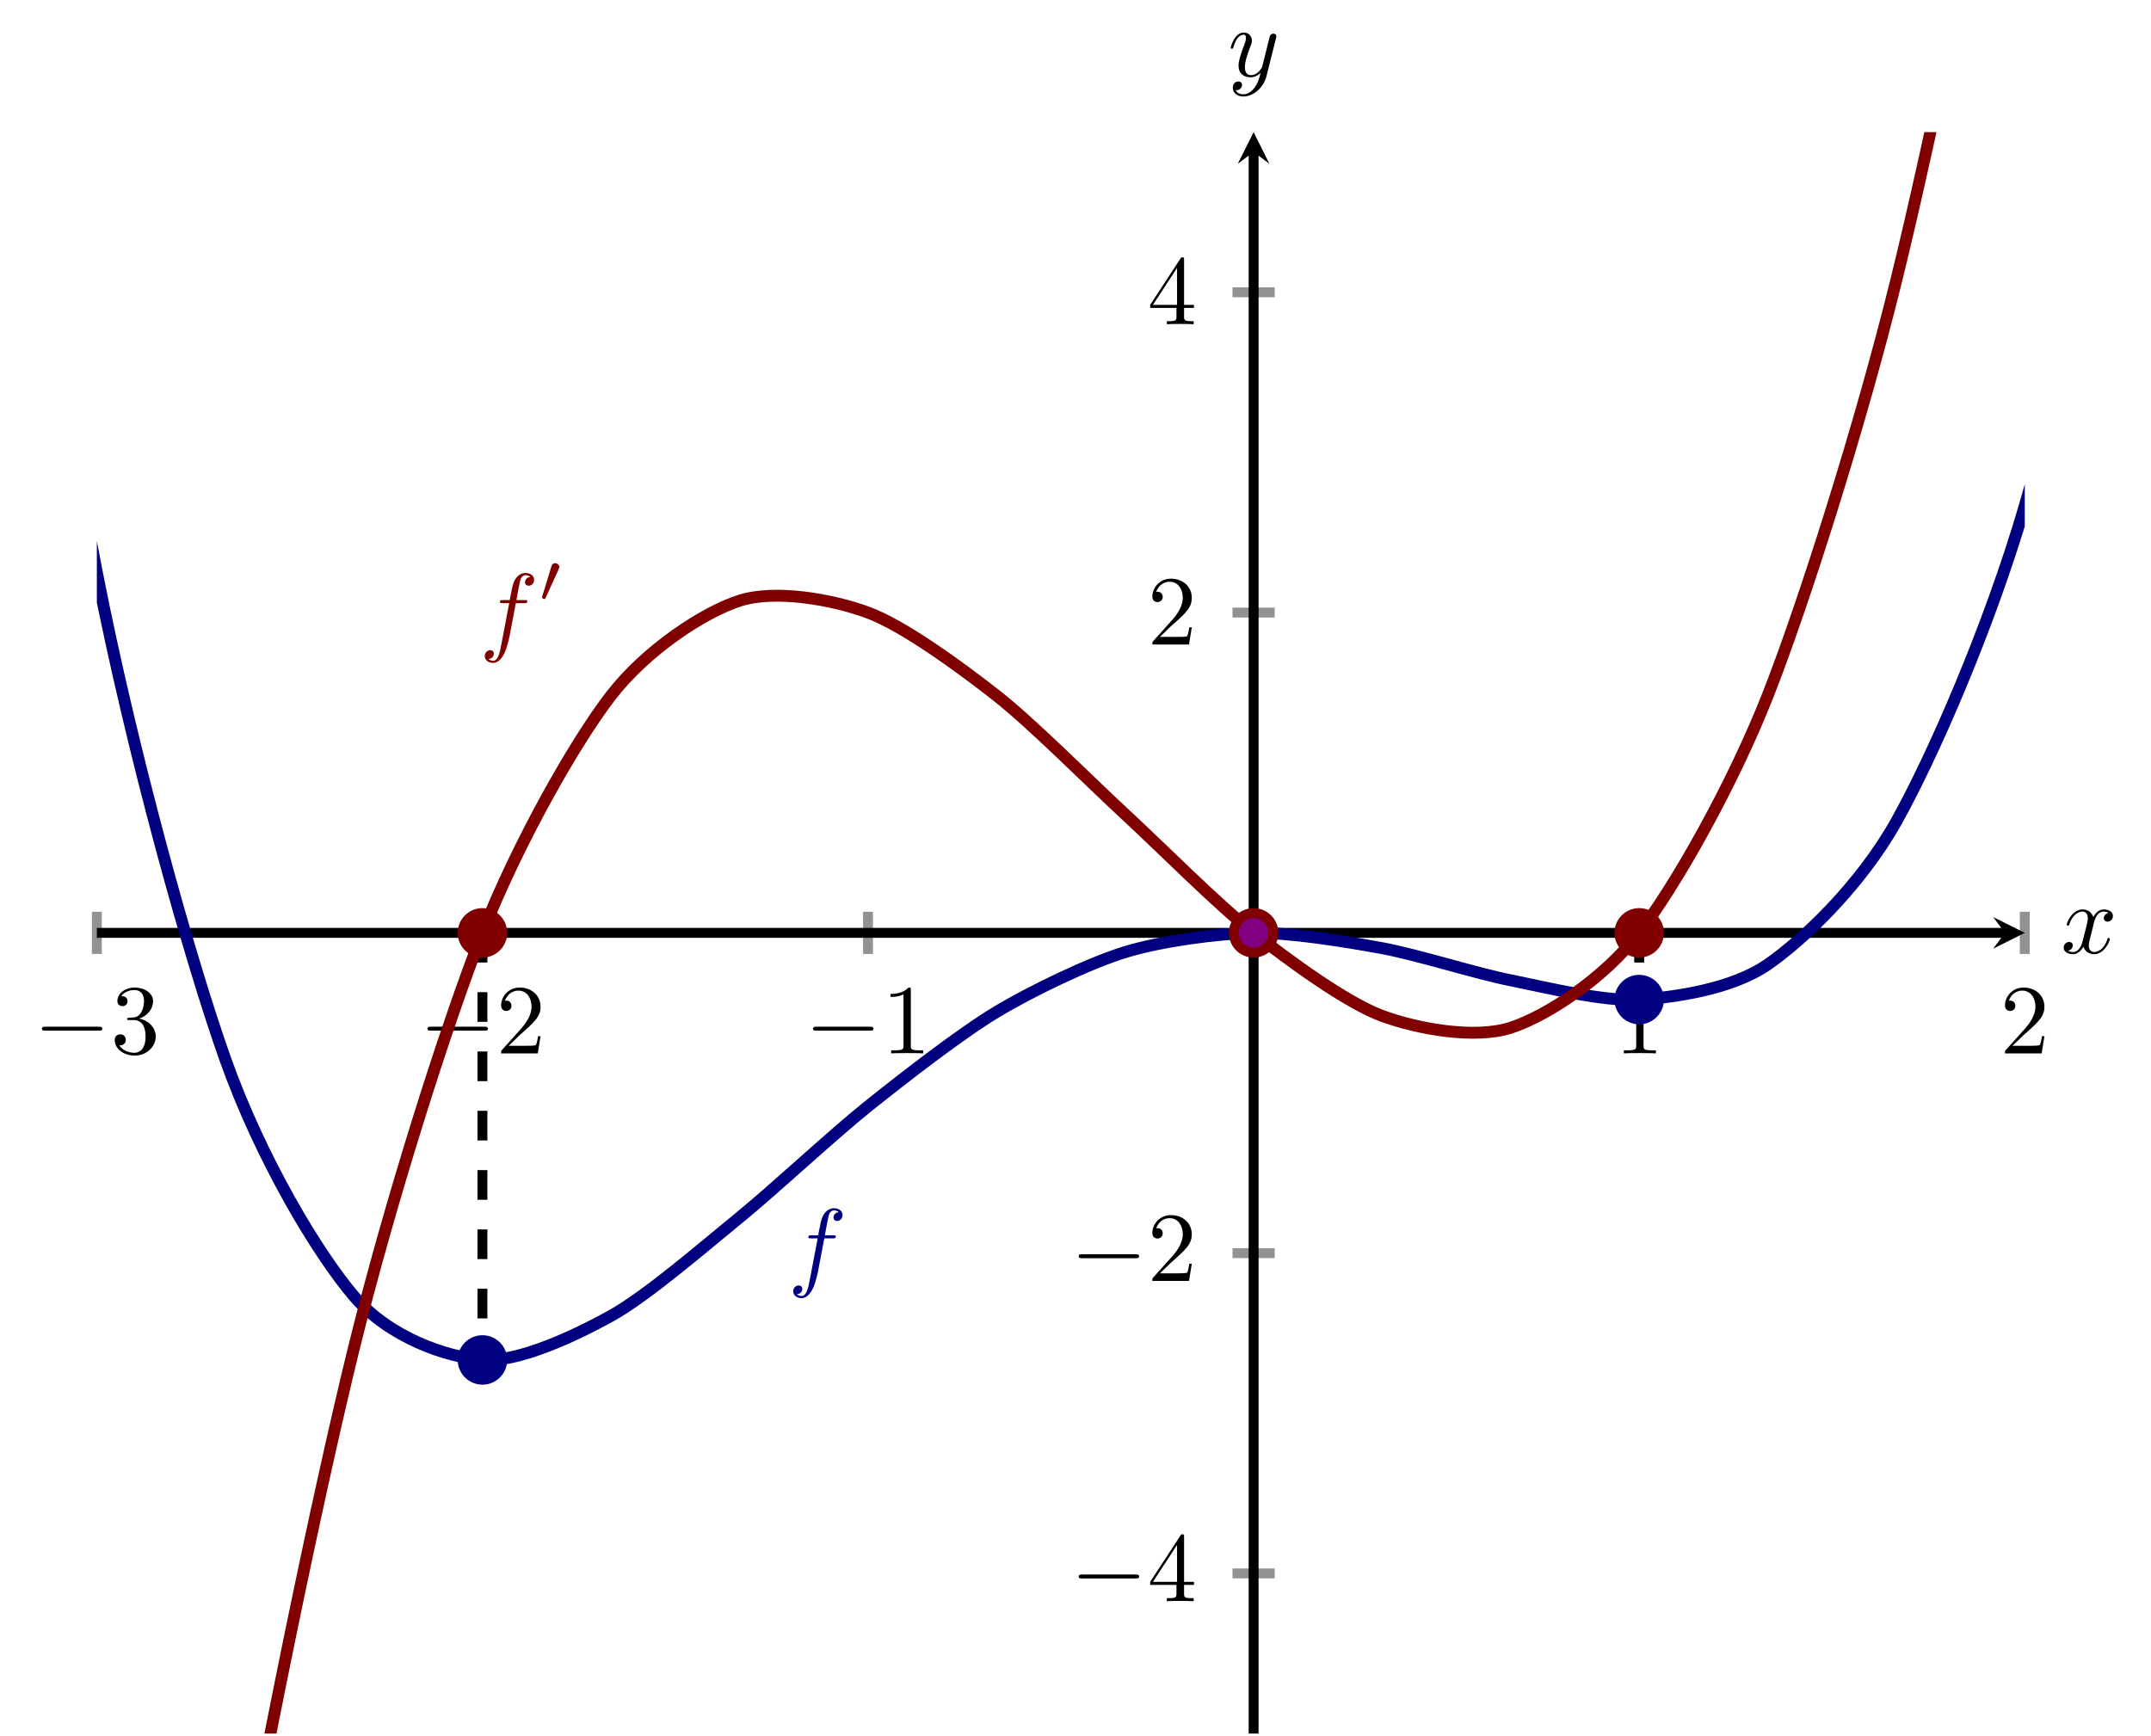 <?xml version="1.0" encoding="UTF-8" standalone="no"?>
<!DOCTYPE svg PUBLIC "-//W3C//DTD SVG 1.1//EN" "http://www.w3.org/Graphics/SVG/1.1/DTD/svg11.dtd">
<svg xmlns="http://www.w3.org/2000/svg" xmlns:xlink="http://www.w3.org/1999/xlink" version="1.1" width="216.753pt" height="174.922pt" viewBox="0 0 216.753 174.922">
<path transform="matrix(1,0,0,-1,-29.095,739.603)" stroke-width="1" stroke-linecap="butt" stroke-miterlimit="10" stroke-linejoin="miter" fill="none" stroke="#929292" d="M 38.855 643.459 L 38.855 647.712 M 77.709 643.459 L 77.709 647.712 M 116.564 643.459 L 116.564 647.712 M 194.274 643.459 L 194.274 647.712 M 233.128 643.459 L 233.128 647.712 "/>
<path transform="matrix(1,0,0,-1,-29.095,739.603)" stroke-width="1" stroke-linecap="butt" stroke-miterlimit="10" stroke-linejoin="miter" fill="none" stroke="#929292" d="M 153.293 581.027 L 157.545 581.027 M 153.293 613.306 L 157.545 613.306 M 153.293 677.865 L 157.545 677.865 M 153.293 710.144 L 157.545 710.144 "/>
<path transform="matrix(1,0,0,-1,-29.095,739.603)" stroke-width="1" stroke-linecap="butt" stroke-miterlimit="10" stroke-linejoin="miter" fill="none" stroke="#000000" d="M 38.855 645.585 L 231.136 645.585 "/>
<path transform="matrix(1,0,0,-1,202.041,94.018)" d="M 1.993 0 L -1.196 1.594 L 0 0 L -1.196 -1.594 "/>
<path transform="matrix(1,0,0,-1,-29.095,739.603)" stroke-width="1" stroke-linecap="butt" stroke-miterlimit="10" stroke-linejoin="miter" fill="none" stroke="#000000" d="M 155.419 564.887 L 155.419 724.291 "/>
<path transform="matrix(0,-1,-1,-0,126.324,15.312)" d="M 1.993 0 L -1.196 1.594 L 0 0 L -1.196 -1.594 "/>
<symbol id="font_0_1">
<path d="M .576 0 C .593 0 .611 0 .611 .02 C .611 .04 .593 .04 .576 .04 L .035 .04 C .018 .04 0 .04 0 .02 C 0 0 .018 0 .035 0 L .576 0 Z "/>
</symbol>
<use xlink:href="#font_0_1" transform="matrix(9.963,0,0,-9.963,4.221,103.875)"/>
<symbol id="font_1_3">
<path d="M .248 .374 C .33 .401 .388 .471 .388 .55 C .388 .632 .3 .688 .204 .688 C .103 .688 .027 .628 .027 .552 C .027 .519 .049 .5 .078 .5 C .109 .5 .129 .522 .129 .551 C .129 .601 .082 .601 .067 .601 C .098 .65 .164 .663 .2 .663 C .241 .663 .296 .641 .296 .551 C .296 .539 .294 .481 .268 .437 C .238 .389 .204 .386 .179 .385 C .171 .384 .147 .382 .14 .382 C .132 .381 .125 .38 .125 .37 C .125 .359 .132 .359 .149 .359 L .193 .359 C .275 .359 .312 .291 .312 .193 C .312 .057 .243 .028 .199 .028 C .156 .028 .081 .045 .046 .104 C .081 .099 .112 .121 .112 .159 C .112 .195 .085 .215 .056 .215 C .032 .215 0 .201 0 .157 C 0 .066 .093 0 .202 0 C .324 0 .415 .091 .415 .193 C .415 .275 .352 .353 .248 .374 Z "/>
</symbol>
<use xlink:href="#font_1_3" transform="matrix(9.963,0,0,-9.963,11.561,106.385)"/>
<use xlink:href="#font_0_1" transform="matrix(9.963,0,0,-9.963,43.076,103.875)"/>
<symbol id="font_1_2">
<path d="M .077 .077 L .183 .18 C .339 .318 .399 .372 .399 .472 C .399 .586 .309 .666 .187 .666 C .074 .666 0 .574 0 .485 C 0 .429 .05 .429 .053 .429 C .07 .429 .105 .441 .105 .482 C .105 .508 .087 .534 .052 .534 C .044 .534 .042 .534 .039 .533 C .062 .598 .116 .635 .174 .635 C .265 .635 .308 .554 .308 .472 C .308 .392 .258 .313 .203 .251 L .011 .037 C 0 .026 0 .024 0 0 L .371 0 L .399 .174 L .374 .174 C .369 .144 .362 .1 .352 .085 C .345 .077 .279 .077 .257 .077 L .077 .077 Z "/>
</symbol>
<use xlink:href="#font_1_2" transform="matrix(9.963,0,0,-9.963,50.495,106.166)"/>
<use xlink:href="#font_0_1" transform="matrix(9.963,0,0,-9.963,81.93,103.875)"/>
<symbol id="font_1_1">
<path d="M .205 .64 C .205 .664 .205 .666 .182 .666 C .12 .602 .032 .602 0 .602 L 0 .571 C .02 .571 .079 .571 .131 .597 L .131 .079 C .131 .043 .128 .031 .038 .031 L .006 .031 L .006 0 C .041 .003 .128 .003 .168 .003 C .208 .003 .295 .003 .33 0 L .33 .031 L .298 .031 C .208 .031 .205 .042 .205 .079 L .205 .64 Z "/>
</symbol>
<use xlink:href="#font_1_1" transform="matrix(9.963,0,0,-9.963,89.739,106.166)"/>
<use xlink:href="#font_1_1" transform="matrix(9.963,0,0,-9.963,163.573,106.166)"/>
<use xlink:href="#font_1_2" transform="matrix(9.963,0,0,-9.963,202.038,106.166)"/>
<use xlink:href="#font_0_1" transform="matrix(9.963,0,0,-9.963,108.699,159.087)"/>
<symbol id="font_1_4">
<path d="M .266 .165 L .266 .078 C .266 .042 .264 .031 .19 .031 L .169 .031 L .169 0 C .21 .003 .262 .003 .304 .003 C .346 .003 .399 .003 .44 0 L .44 .031 L .419 .031 C .345 .031 .343 .042 .343 .078 L .343 .165 L .443 .165 L .443 .196 L .343 .196 L .343 .651 C .343 .671 .343 .677 .327 .677 C .318 .677 .315 .677 .307 .665 L 0 .196 L 0 .165 L .266 .165 M .272 .196 L .028 .196 L .272 .569 L .272 .196 Z "/>
</symbol>
<use xlink:href="#font_1_4" transform="matrix(9.963,0,0,-9.963,115.9,161.378)"/>
<use xlink:href="#font_0_1" transform="matrix(9.963,0,0,-9.963,108.699,126.809)"/>
<use xlink:href="#font_1_2" transform="matrix(9.963,0,0,-9.963,116.119,129.1)"/>
<use xlink:href="#font_1_2" transform="matrix(9.963,0,0,-9.963,116.119,64.957)"/>
<use xlink:href="#font_1_4" transform="matrix(9.963,0,0,-9.963,115.9,32.678)"/>
<clipPath id="cp2">
<path transform="matrix(1,0,0,-1,-29.095,739.603)" d="M 38.855 564.887 L 233.128 564.887 L 233.128 726.284 L 38.855 726.284 Z "/>
</clipPath>
<g clip-path="url(#cp2)">
<path transform="matrix(1,0,0,-1,-29.095,739.603)" stroke-width="1" stroke-linecap="butt" stroke-dasharray="2.989,2.989" stroke-miterlimit="10" stroke-linejoin="miter" fill="none" stroke="#000000" d="M 77.709 645.585 L 77.709 602.541 "/>
<path transform="matrix(1,0,0,-1,-29.095,739.603)" stroke-width="1" stroke-linecap="butt" stroke-dasharray="2.989,2.989" stroke-miterlimit="10" stroke-linejoin="miter" fill="none" stroke="#000000" d="M 194.274 645.585 L 194.274 638.86 "/>
<path transform="matrix(1,0,0,-1,-29.095,739.603)" stroke-width="1.196" stroke-linecap="butt" stroke-miterlimit="10" stroke-linejoin="miter" fill="none" stroke="#000080" d="M 0 1075.976 C 0 1075.976 9.358 935.821 12.952 892.692 C 16.546 849.564 22.309 794.383 25.903 765.136 C 29.497 735.889 35.261 700.257 38.855 681.899 C 42.449 663.542 48.212 642.95 51.806 632.832 C 55.4 622.713 61.164 613.174 64.758 608.972 C 68.352 604.77 74.115 602.823 77.709 602.546 C 81.303 602.27 87.067 604.989 90.661 606.98 C 94.255 608.97 100.019 613.962 103.613 616.893 C 107.207 619.823 112.97 625.226 116.564 628.101 C 120.158 630.976 125.922 635.459 129.516 637.615 C 133.11 639.772 138.873 642.537 142.467 643.643 C 146.061 644.749 151.825 645.53 155.419 645.585 C 159.013 645.641 164.776 644.705 168.37 644.041 C 171.964 643.378 177.728 641.522 181.322 640.803 C 184.916 640.085 190.679 638.639 194.273 638.861 C 197.867 639.082 203.631 639.909 207.225 642.397 C 210.819 644.885 216.583 650.379 220.177 656.793 C 223.771 663.207 229.534 676.295 233.128 688.624 C 236.722 700.954 242.486 725.089 246.08 745.657 C 249.674 766.225 255.437 805.404 259.031 836.865 C 262.625 868.326 268.389 927.072 271.983 972.407 C 275.577 1017.743 281.34 1101.079 284.934 1163.612 C 288.528 1226.145 294.292 1339.723 297.886 1423.105 C 301.48 1506.486 310.838 1764.567 310.838 1764.567 "/>
<path transform="matrix(1,0,0,-1,-29.095,739.603)" stroke-width="1.196" stroke-linecap="butt" stroke-miterlimit="10" stroke-linejoin="miter" fill="none" stroke="#800000" d="M 0 0 C 0 0 9.358 138.861 12.952 185.307 C 16.546 231.753 22.309 297.757 25.903 334.748 C 29.497 371.738 35.261 423.378 38.855 451.909 C 42.449 480.44 48.212 519.312 51.806 540.379 C 55.4 561.445 61.164 589.145 64.758 603.742 C 68.352 618.339 74.115 636.462 77.709 645.585 C 81.303 654.709 87.067 664.851 90.661 669.496 C 94.255 674.14 100.019 677.899 103.613 679.06 C 107.207 680.221 112.97 679.192 116.564 677.865 C 120.158 676.538 125.922 672.316 129.516 669.496 C 133.11 666.676 138.873 660.858 142.467 657.541 C 146.061 654.223 151.825 648.405 155.419 645.586 C 159.013 642.766 164.776 638.544 168.37 637.217 C 171.964 635.89 177.728 634.86 181.322 636.021 C 184.916 637.182 190.679 640.941 194.273 645.585 C 197.867 650.23 203.631 660.372 207.225 669.495 C 210.819 678.619 216.583 696.741 220.177 711.339 C 223.771 725.936 229.534 753.635 233.128 774.701 C 236.722 795.767 242.486 834.639 246.08 863.17 C 249.674 891.7 255.437 943.34 259.031 980.331 C 262.625 1017.321 268.389 1083.325 271.983 1129.771 C 275.577 1176.216 281.34 1258.181 284.934 1315.076 C 288.528 1371.972 294.292 1471.493 297.886 1539.834 C 301.48 1608.176 310.838 1807.631 310.838 1807.631 "/>
<symbol id="font_3_1">
<path d="M .314 .605 L .4 .605 C .42 .605 .43 .605 .43 .625 C .43 .636 .42 .636 .403 .636 L .32 .636 L .341 .75 C .345 .771 .359 .842 .365 .854 C .374 .873 .391 .888 .412 .888 C .416 .888 .442 .888 .461 .87 C .417 .866 .407 .831 .407 .816 C .407 .793 .425 .781 .444 .781 C .47 .781 .499 .803 .499 .841 C .499 .887 .453 .91 .412 .91 C .378 .91 .315 .892 .285 .793 C .279 .772 .276 .762 .252 .636 L .183 .636 C .164 .636 .153 .636 .153 .617 C .153 .605 .162 .605 .181 .605 L .247 .605 L .172 .21 C .154 .113 .137 .022 .085 .022 C .081 .022 .056 .022 .037 .04 C .083 .043 .092 .079 .092 .094 C .092 .117 .074 .129 .055 .129 C .029 .129 0 .107 0 .069 C 0 .024 .044 0 .085 0 C .14 0 .18 .059 .198 .097 C .23 .16 .253 .281 .254 .288 L .314 .605 Z "/>
</symbol>
<use xlink:href="#font_3_1" transform="matrix(9.963,0,0,-9.963,79.933,130.837)" fill="#000080"/>
<use xlink:href="#font_3_1" transform="matrix(9.963,0,0,-9.963,48.85,66.814)" fill="#800000"/>
<symbol id="font_4_1">
<path d="M .242 .431 C .25 .448 .251 .456 .251 .463 C .251 .494 .223 .518 .192 .518 C .154 .518 .142 .487 .137 .471 L .005 .038 C .004 .036 0 .023 0 .022 C 0 .01 .031 0 .039 0 C .046 0 .047 .002 .054 .017 L .242 .431 Z "/>
</symbol>
<use xlink:href="#font_4_1" transform="matrix(6.974,0,0,-6.974,54.607,60.373)" fill="#800000"/>
</g>
<path transform="matrix(1,0,0,-1,-29.095,739.603)" d="M 79.702 645.585 C 79.702 646.686 78.81 647.578 77.709 647.578 C 76.609 647.578 75.717 646.686 75.717 645.585 C 75.717 644.485 76.609 643.593 77.709 643.593 C 78.81 643.593 79.702 644.485 79.702 645.585 Z M 77.709 645.585 " fill="#800000"/>
<path transform="matrix(1,0,0,-1,-29.095,739.603)" stroke-width="1" stroke-linecap="butt" stroke-miterlimit="10" stroke-linejoin="miter" fill="none" stroke="#800000" d="M 79.702 645.585 C 79.702 646.686 78.81 647.578 77.709 647.578 C 76.609 647.578 75.717 646.686 75.717 645.585 C 75.717 644.485 76.609 643.593 77.709 643.593 C 78.81 643.593 79.702 644.485 79.702 645.585 Z M 77.709 645.585 "/>
<path transform="matrix(1,0,0,-1,-29.095,739.603)" d="M 196.266 645.585 C 196.266 646.686 195.374 647.578 194.274 647.578 C 193.173 647.578 192.281 646.686 192.281 645.585 C 192.281 644.485 193.173 643.593 194.274 643.593 C 195.374 643.593 196.266 644.485 196.266 645.585 Z M 194.274 645.585 " fill="#800000"/>
<path transform="matrix(1,0,0,-1,-29.095,739.603)" stroke-width="1" stroke-linecap="butt" stroke-miterlimit="10" stroke-linejoin="miter" fill="none" stroke="#800000" d="M 196.266 645.585 C 196.266 646.686 195.374 647.578 194.274 647.578 C 193.173 647.578 192.281 646.686 192.281 645.585 C 192.281 644.485 193.173 643.593 194.274 643.593 C 195.374 643.593 196.266 644.485 196.266 645.585 Z M 194.274 645.585 "/>
<path transform="matrix(1,0,0,-1,-29.095,739.603)" d="M 157.411 645.585 C 157.411 646.686 156.519 647.578 155.419 647.578 C 154.318 647.578 153.426 646.686 153.426 645.585 C 153.426 644.485 154.318 643.593 155.419 643.593 C 156.519 643.593 157.411 644.485 157.411 645.585 Z M 155.419 645.585 " fill="#800080"/>
<path transform="matrix(1,0,0,-1,-29.095,739.603)" stroke-width="1" stroke-linecap="butt" stroke-miterlimit="10" stroke-linejoin="miter" fill="none" stroke="#800000" d="M 157.411 645.585 C 157.411 646.686 156.519 647.578 155.419 647.578 C 154.318 647.578 153.426 646.686 153.426 645.585 C 153.426 644.485 154.318 643.593 155.419 643.593 C 156.519 643.593 157.411 644.485 157.411 645.585 Z M 155.419 645.585 "/>
<path transform="matrix(1,0,0,-1,-29.095,739.603)" d="M 79.702 602.541 C 79.702 603.641 78.81 604.534 77.709 604.534 C 76.609 604.534 75.717 603.641 75.717 602.541 C 75.717 601.441 76.609 600.548 77.709 600.548 C 78.81 600.548 79.702 601.441 79.702 602.541 Z M 77.709 602.541 " fill="#000080"/>
<path transform="matrix(1,0,0,-1,-29.095,739.603)" stroke-width="1" stroke-linecap="butt" stroke-miterlimit="10" stroke-linejoin="miter" fill="none" stroke="#000080" d="M 79.702 602.541 C 79.702 603.641 78.81 604.534 77.709 604.534 C 76.609 604.534 75.717 603.641 75.717 602.541 C 75.717 601.441 76.609 600.548 77.709 600.548 C 78.81 600.548 79.702 601.441 79.702 602.541 Z M 77.709 602.541 "/>
<path transform="matrix(1,0,0,-1,-29.095,739.603)" d="M 196.266 638.86 C 196.266 639.961 195.374 640.853 194.274 640.853 C 193.173 640.853 192.281 639.961 192.281 638.86 C 192.281 637.76 193.173 636.867 194.274 636.867 C 195.374 636.867 196.266 637.76 196.266 638.86 Z M 194.274 638.86 " fill="#000080"/>
<path transform="matrix(1,0,0,-1,-29.095,739.603)" stroke-width="1" stroke-linecap="butt" stroke-miterlimit="10" stroke-linejoin="miter" fill="none" stroke="#000080" d="M 196.266 638.86 C 196.266 639.961 195.374 640.853 194.274 640.853 C 193.173 640.853 192.281 639.961 192.281 638.86 C 192.281 637.76 193.173 636.867 194.274 636.867 C 195.374 636.867 196.266 637.76 196.266 638.86 Z M 194.274 638.86 "/>
<symbol id="font_3_2">
<path d="M .305 .313 C .311 .339 .334 .431 .404 .431 C .409 .431 .433 .431 .454 .418 C .426 .413 .406 .388 .406 .364 C .406 .348 .417 .329 .444 .329 C .466 .329 .498 .347 .498 .387 C .498 .439 .439 .453 .405 .453 C .347 .453 .312 .4 .3 .377 C .275 .443 .221 .453 .192 .453 C .088 .453 .031 .324 .031 .299 C .031 .289 .041 .289 .043 .289 C .051 .289 .054 .291 .056 .3 C .09 .406 .156 .431 .19 .431 C .209 .431 .244 .422 .244 .364 C .244 .333 .227 .266 .19 .126 C .174 .064 .139 .022 .095 .022 C .089 .022 .066 .022 .045 .035 C .07 .04 .092 .061 .092 .089 C .092 .116 .07 .124 .055 .124 C .025 .124 0 .098 0 .066 C 0 .02 .05 0 .094 0 C .16 0 .196 .07 .199 .076 C .211 .039 .247 0 .307 0 C .41 0 .467 .129 .467 .154 C .467 .164 .458 .164 .455 .164 C .446 .164 .444 .16 .442 .153 C .409 .046 .341 .022 .309 .022 C .27 .022 .254 .054 .254 .088 C .254 .11 .26 .132 .271 .176 L .305 .313 Z "/>
</symbol>
<use xlink:href="#font_3_2" transform="matrix(9.963,0,0,-9.963,207.954,96.169)"/>
<symbol id="font_3_3">
<path d="M .457 .586 C .461 .6 .461 .602 .461 .609 C .461 .627 .447 .636 .432 .636 C .422 .636 .406 .63 .397 .615 C .395 .61 .387 .579 .383 .561 C .376 .535 .369 .508 .363 .481 L .318 .301 C .314 .286 .271 .216 .205 .216 C .154 .216 .143 .26 .143 .297 C .143 .343 .16 .405 .194 .493 C .21 .534 .214 .545 .214 .565 C .214 .61 .182 .647 .132 .647 C .037 .647 0 .502 0 .493 C 0 .483 .01 .483 .012 .483 C .022 .483 .023 .485 .028 .501 C .055 .595 .095 .625 .129 .625 C .137 .625 .154 .625 .154 .593 C .154 .568 .144 .542 .137 .523 C .097 .417 .079 .36 .079 .313 C .079 .224 .142 .194 .201 .194 C .24 .194 .274 .211 .302 .239 C .289 .187 .277 .138 .237 .085 C .211 .051 .173 .022 .127 .022 C .113 .022 .068 .025 .051 .064 C .067 .064 .08 .064 .094 .076 C .104 .085 .114 .098 .114 .117 C .114 .148 .087 .152 .077 .152 C .054 .152 .021 .136 .021 .087 C .021 .037 .065 0 .127 0 C .23 0 .333 .091 .361 .204 L .457 .586 Z "/>
</symbol>
<use xlink:href="#font_3_3" transform="matrix(9.963,0,0,-9.963,124.02,9.725)"/>
</svg>
